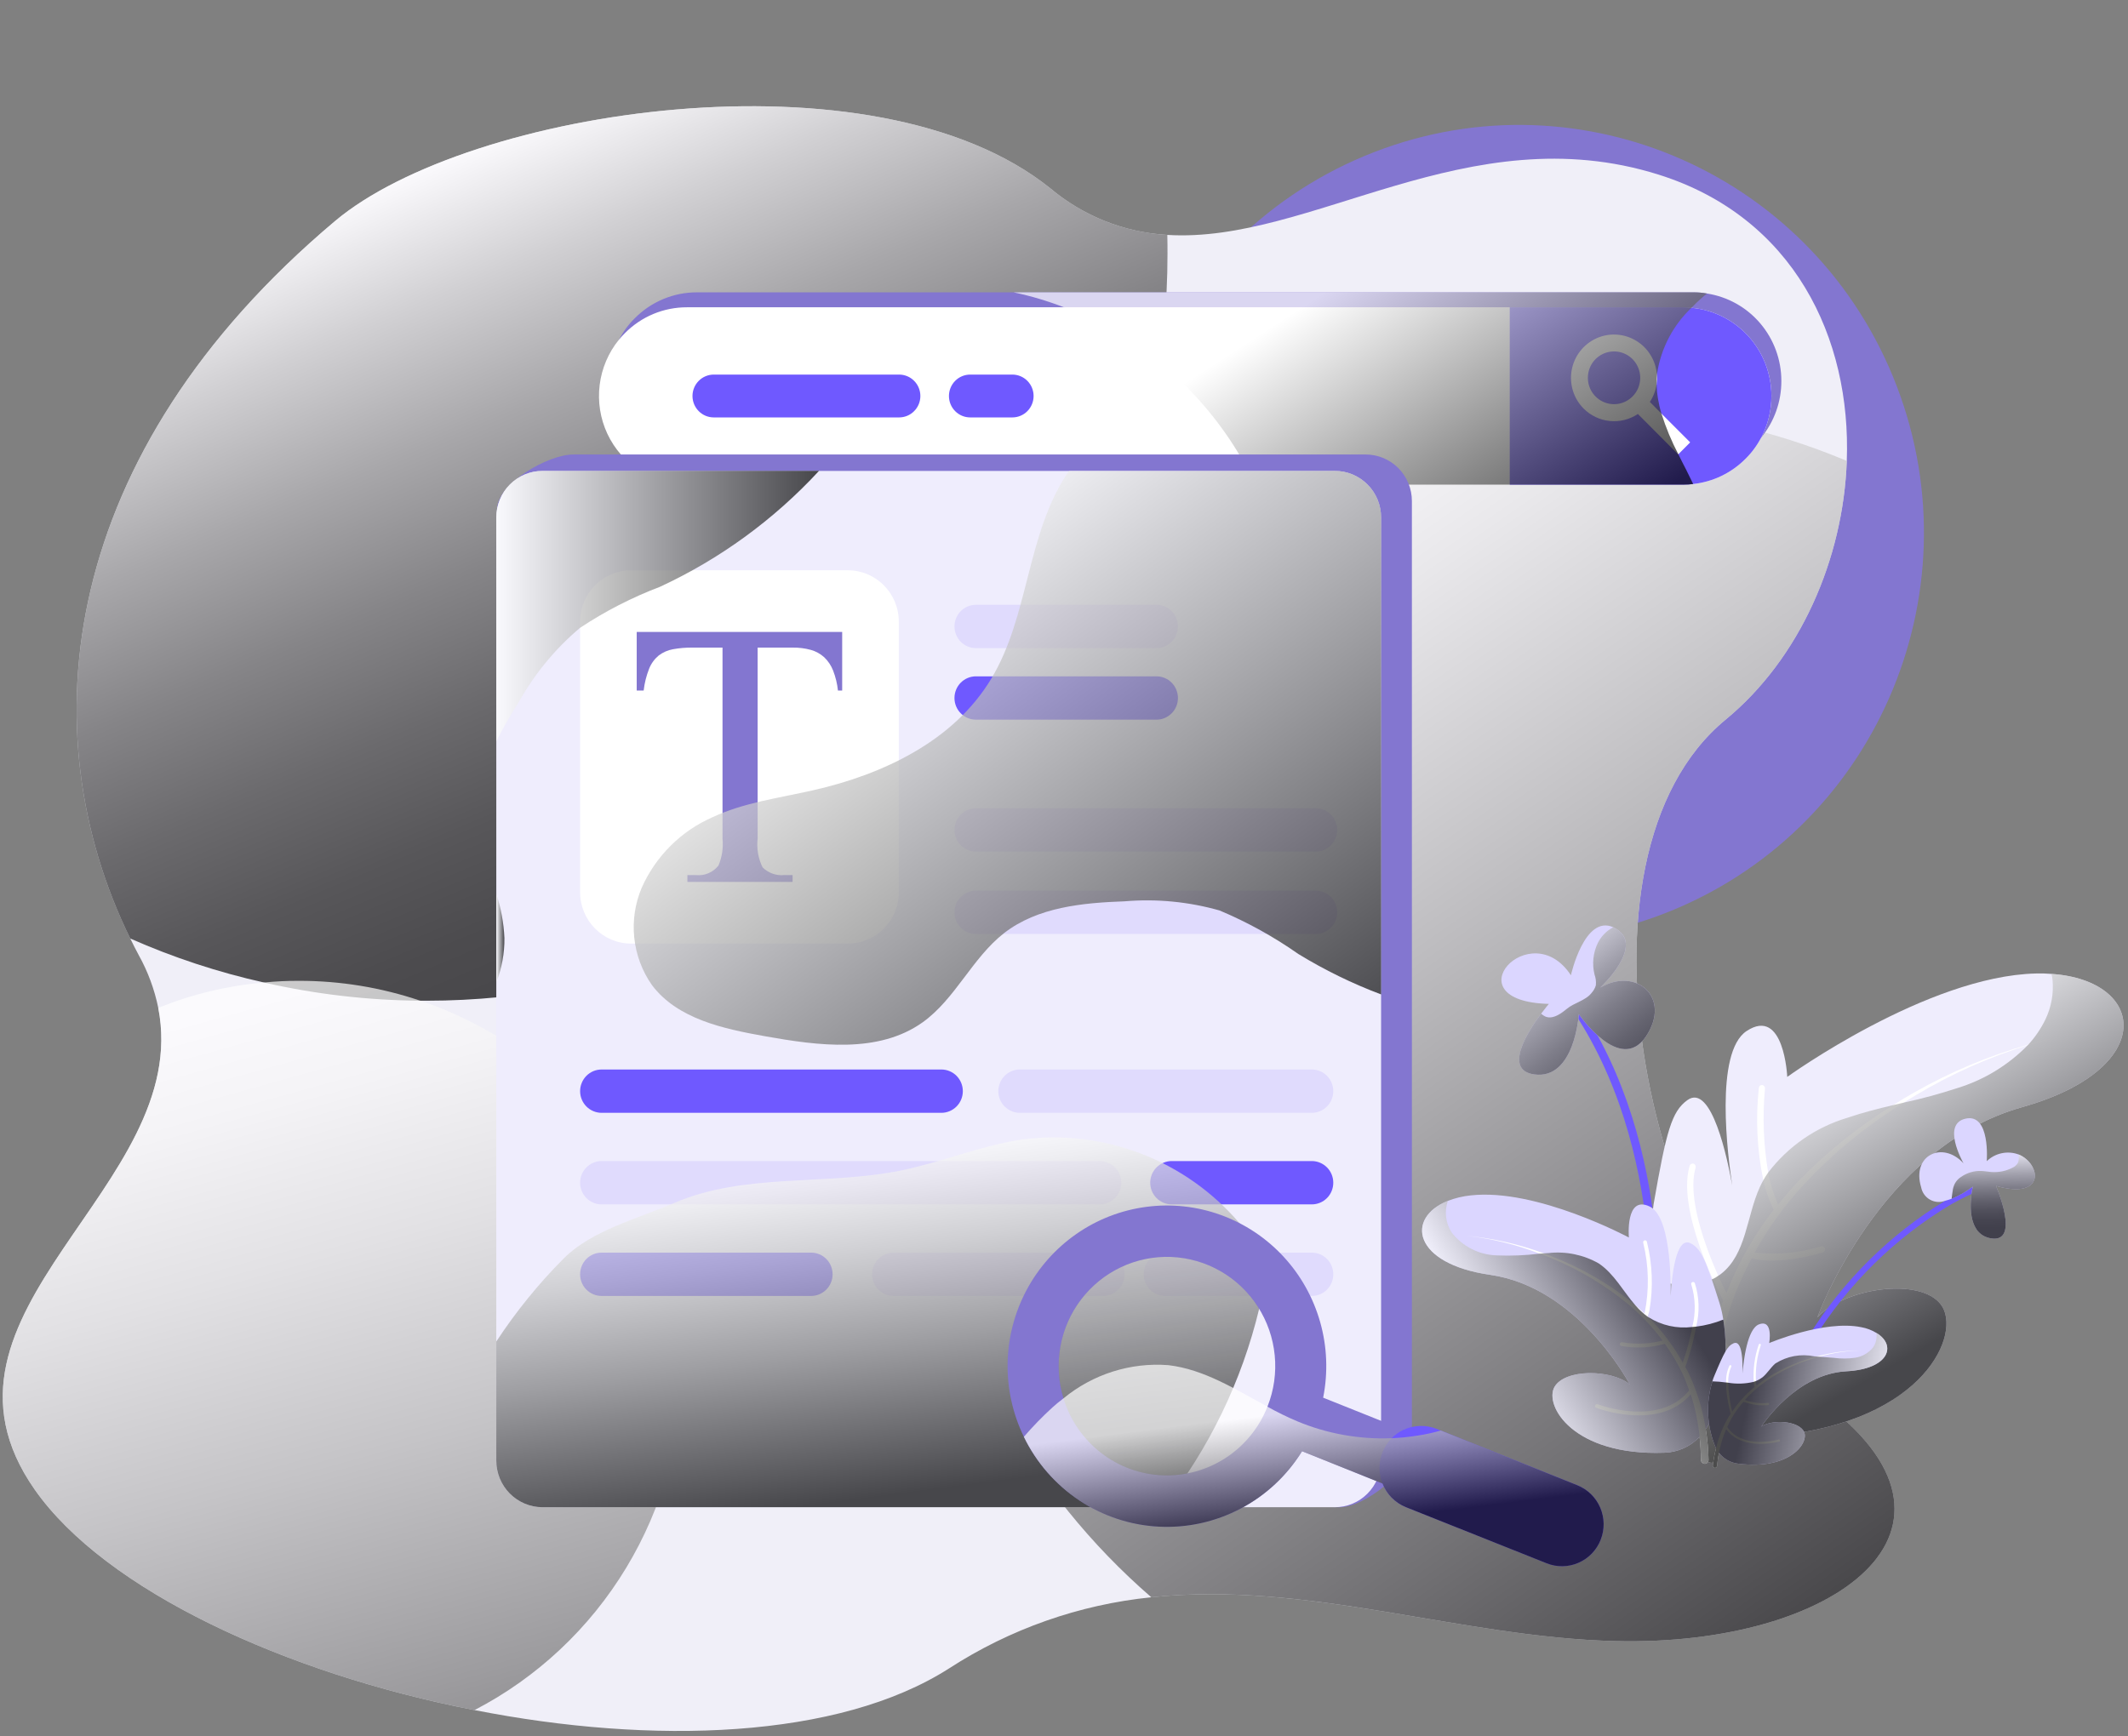 <svg width="87" height="71" viewBox="0 0 87 71" fill="none" xmlns="http://www.w3.org/2000/svg">
<rect x="0" y="0" width="87" height="71" fill="#808080" stroke="none"/>
<path d="M68.441 37.197C76.882 33.672 80.89 23.917 77.394 15.407C73.897 6.898 64.22 2.857 55.779 6.382C47.337 9.907 43.329 19.662 46.825 28.171C50.322 36.681 59.999 40.721 68.441 37.197Z" fill="#8376D0"/>
<path d="M66.046 67.111C59.725 66.959 53.459 64.638 47.069 65.319C44.123 65.618 41.289 66.616 38.798 68.23C34.276 71.121 26.673 71.364 19.401 69.932H19.394C11.661 68.431 4.299 65.027 1.418 60.913C-3.683 53.624 7.911 48.552 6.47 41.215C6.316 40.462 6.049 39.738 5.677 39.068C5.553 38.838 5.436 38.609 5.326 38.38C1.163 29.91 2.389 18.563 13.694 9.043C19.125 4.464 35.737 1.893 42.941 7.702C44.291 8.838 45.968 9.505 47.724 9.606C53.597 9.974 60.008 4.694 67.803 7.139C73.338 8.877 75.689 13.824 75.503 18.848C75.358 22.857 73.593 26.922 70.547 29.43C63.695 35.079 67.369 52.054 74.441 57.272C81.52 62.484 75.062 67.334 66.046 67.111Z" fill="#F0EFF8"/>
<path style="mix-blend-mode:overlay" opacity="0.7" d="M66.046 67.111C59.725 66.959 53.459 64.638 47.07 65.319C42.119 61.03 38.848 55.101 37.846 48.598C36.843 42.096 38.176 35.446 41.603 29.845C45.029 24.244 50.326 20.059 56.541 18.043C62.755 16.027 69.479 16.312 75.503 18.848C75.358 22.857 73.594 26.922 70.547 29.43C63.696 35.079 67.369 52.054 74.442 57.272C81.521 62.484 75.062 67.334 66.046 67.111Z" fill="url(#paint0_linear_994_562)"/>
<path style="mix-blend-mode:overlay" opacity="0.7" d="M47.731 10.391C47.732 14.401 46.949 18.371 45.426 22.076C43.904 25.78 41.673 29.146 38.861 31.981C36.048 34.816 32.709 37.065 29.035 38.599C25.36 40.133 21.421 40.923 17.444 40.923H17.182C15.032 40.906 12.889 40.657 10.792 40.179C8.916 39.76 7.086 39.158 5.326 38.38C1.163 29.91 2.39 18.563 13.694 9.043C19.126 4.464 35.738 1.893 42.941 7.702C44.291 8.838 45.969 9.505 47.724 9.606C47.731 9.863 47.731 10.127 47.731 10.391Z" fill="url(#paint1_linear_994_562)"/>
<path style="mix-blend-mode:overlay" opacity="0.7" d="M27.886 55.897C27.888 58.796 27.097 61.64 25.6 64.116C24.103 66.592 21.958 68.605 19.401 69.932H19.394C11.661 68.431 4.299 65.027 1.418 60.913C-3.683 53.624 7.911 48.552 6.47 41.215C7.852 40.656 9.308 40.307 10.792 40.179C11.268 40.131 11.747 40.108 12.226 40.11C13.911 40.108 15.584 40.382 17.182 40.923C17.189 40.916 17.189 40.923 17.189 40.923C20.305 41.971 23.015 43.982 24.935 46.669C26.855 49.357 27.887 52.585 27.886 55.897Z" fill="url(#paint2_linear_994_562)"/>
<path d="M67.763 54.035L67.43 54.004C67.437 53.922 68.118 45.684 63.323 40.026L63.578 39.807C68.465 45.575 67.77 53.951 67.763 54.035Z" fill="#6F59FF"/>
<path d="M67.295 42.382C66.243 43.952 64.549 41.474 64.549 41.474C64.549 41.474 64.381 44.171 62.72 43.936C61.461 43.755 62.454 42.196 63.008 41.452C63.187 41.212 63.323 41.053 63.323 41.053C59.269 40.949 62.574 37.365 64.224 39.882C64.224 39.882 64.777 37.393 65.955 37.918C65.987 37.934 66.014 37.951 66.047 37.967C67.284 38.673 65.418 40.391 65.418 40.391C66.905 39.516 68.348 40.807 67.295 42.382Z" fill="#DBD6FF"/>
<path style="mix-blend-mode:overlay" opacity="0.7" d="M67.294 42.382C66.242 43.952 64.548 41.474 64.548 41.474C64.548 41.474 64.38 44.171 62.719 43.936C61.46 43.755 62.453 42.196 63.007 41.452C63.191 41.622 63.468 41.753 64.049 41.261C64.353 41.004 64.82 40.922 65.064 40.61C65.146 40.52 65.207 40.414 65.243 40.298C65.26 40.146 65.241 39.992 65.189 39.849C65.083 39.418 65.131 38.963 65.324 38.563C65.462 38.287 65.682 38.061 65.954 37.918C65.986 37.934 66.014 37.951 66.046 37.967C67.284 38.673 65.417 40.391 65.417 40.391C66.904 39.516 68.347 40.807 67.294 42.382Z" fill="url(#paint3_linear_994_562)"/>
<path d="M82.662 45.279C76.815 46.932 74.299 53.87 74.299 53.87C75.409 52.665 78.506 52.212 79.355 53.354C80.209 54.49 78.734 58.123 72.608 58.714C72.164 58.764 71.714 58.724 71.285 58.594C70.857 58.465 70.459 58.25 70.114 57.962C69.945 57.829 69.787 57.681 69.642 57.52C68.469 56.246 67.826 54.169 67.598 52.281C67.459 51.275 67.461 50.255 67.604 49.25C68.127 46.243 68.344 45.457 68.981 44.992C69.984 44.257 70.638 47.454 70.82 48.481C70.638 47.293 70.086 43.035 71.407 42.163C72.944 41.147 73.069 44.039 73.069 44.039C73.069 44.039 78.78 39.913 83.237 39.81C83.448 39.803 83.659 39.809 83.869 39.827C87.764 40.091 88.225 43.712 82.662 45.279Z" fill="#EFEDFD"/>
<path d="M83.876 42.478C83.545 42.559 83.221 42.645 82.902 42.742C81.309 43.234 79.78 43.916 78.347 44.774C78.177 44.877 78.006 44.98 77.835 45.09C76.3 46.034 74.902 47.187 73.679 48.516C72.927 49.335 72.275 50.243 71.737 51.219C72.65 51.328 73.576 51.242 74.453 50.966C74.485 50.957 74.52 50.96 74.55 50.976C74.579 50.992 74.602 51.019 74.612 51.051C74.623 51.083 74.62 51.118 74.605 51.148C74.591 51.178 74.564 51.202 74.533 51.213C74.459 51.236 72.762 51.764 71.612 51.46C71.236 52.154 70.925 52.882 70.684 53.635C70.57 54.013 70.475 54.396 70.4 54.783C72.722 57.004 76.582 54.909 76.622 54.886C76.653 54.87 76.688 54.866 76.721 54.875C76.754 54.885 76.782 54.908 76.799 54.938C76.807 54.953 76.812 54.969 76.813 54.985C76.815 55.002 76.814 55.019 76.809 55.035C76.804 55.051 76.796 55.066 76.786 55.079C76.775 55.092 76.762 55.102 76.748 55.11C76.708 55.133 72.796 57.257 70.331 55.064C70.157 56.02 70.084 56.991 70.115 57.962C70.126 58.485 70.166 59.007 70.229 59.523V59.541C70.235 59.608 70.214 59.675 70.172 59.727C70.129 59.779 70.068 59.813 70.001 59.819C69.934 59.826 69.867 59.806 69.815 59.764C69.763 59.721 69.73 59.66 69.722 59.592C69.65 58.904 69.624 58.212 69.642 57.52C69.666 56.158 69.897 54.807 70.326 53.515C70.36 53.406 70.411 53.302 70.451 53.193C70.377 53.05 70.217 52.734 70.024 52.304C69.91 52.051 69.785 51.758 69.659 51.437C69.198 50.232 68.771 48.705 69.079 47.672C69.09 47.64 69.112 47.614 69.142 47.598C69.171 47.582 69.206 47.578 69.238 47.586C69.269 47.598 69.295 47.621 69.31 47.651C69.326 47.68 69.331 47.714 69.324 47.747C68.965 48.952 69.716 50.972 70.246 52.172C70.377 52.464 70.496 52.705 70.582 52.877C71.059 51.652 71.711 50.504 72.517 49.468C72.455 49.342 72.392 49.216 72.341 49.084C72.24 48.816 72.156 48.542 72.091 48.263C71.832 47.022 71.771 45.748 71.908 44.487C71.91 44.47 71.915 44.453 71.923 44.438C71.931 44.423 71.942 44.409 71.955 44.399C71.968 44.388 71.984 44.38 72 44.375C72.017 44.371 72.034 44.37 72.051 44.372C72.083 44.378 72.113 44.396 72.133 44.423C72.153 44.449 72.162 44.482 72.159 44.516C72.052 45.66 72.096 46.815 72.29 47.948C72.372 48.401 72.508 48.842 72.694 49.262C72.95 48.946 73.212 48.631 73.491 48.338C74.657 47.129 75.969 46.072 77.397 45.193C77.687 45.009 77.983 44.831 78.279 44.665C79.745 43.831 81.304 43.178 82.925 42.719C83.238 42.627 83.557 42.547 83.876 42.478Z" fill="white"/>
<path style="mix-blend-mode:overlay" opacity="0.7" d="M82.663 45.279C76.816 46.932 74.3 53.87 74.3 53.87C75.41 52.665 78.507 52.212 79.355 53.354C80.209 54.49 78.735 58.123 72.609 58.714C72.164 58.764 71.714 58.724 71.286 58.594C70.858 58.465 70.459 58.25 70.115 57.962C70.126 58.485 70.166 59.007 70.229 59.523V59.541C70.235 59.608 70.215 59.675 70.172 59.727C70.129 59.78 70.068 59.813 70.001 59.819C69.934 59.826 69.867 59.806 69.815 59.764C69.763 59.721 69.73 59.66 69.722 59.592C69.65 58.904 69.624 58.212 69.642 57.521C68.47 56.246 67.826 54.169 67.599 52.281C67.981 52.448 68.392 52.536 68.809 52.54C69.225 52.544 69.639 52.463 70.024 52.304C70.103 52.269 70.177 52.224 70.246 52.172C70.286 52.149 70.326 52.12 70.365 52.091C71.402 51.282 71.402 49.738 71.948 48.545C71.994 48.447 72.039 48.355 72.091 48.263C72.152 48.155 72.218 48.05 72.29 47.948C73.105 46.881 74.232 46.1 75.512 45.715C76.133 45.503 76.765 45.342 77.397 45.193C77.545 45.158 77.693 45.124 77.835 45.09C78.572 44.93 79.299 44.733 80.016 44.498C81.108 44.165 82.1 43.561 82.902 42.742C82.913 42.737 82.919 42.725 82.925 42.719C83.2 42.417 83.432 42.077 83.614 41.709C83.86 41.206 83.965 40.644 83.916 40.085C83.909 39.998 83.893 39.911 83.87 39.827C87.764 40.091 88.225 43.712 82.663 45.279Z" fill="url(#paint4_linear_994_562)"/>
<path d="M82.43 48.163C81.802 48.328 81.19 48.55 80.601 48.825C80.313 48.956 80.042 49.099 79.776 49.246C77.485 50.611 75.553 52.509 74.142 54.783L73.931 54.657C75.337 52.388 77.254 50.486 79.526 49.104C79.613 49.049 79.705 49 79.797 48.951C80.069 48.803 80.351 48.661 80.639 48.535L80.641 48.535L80.643 48.533L80.644 48.532L80.644 48.53C80.65 48.53 80.65 48.524 80.655 48.53C81.208 48.277 81.782 48.074 82.37 47.922L82.43 48.163Z" fill="#6F59FF"/>
<path d="M81.605 48.497C81.605 48.497 82.614 50.838 81.404 50.642C80.498 50.494 80.53 49.372 80.601 48.825C80.612 48.725 80.63 48.627 80.655 48.53V48.524C80.651 48.525 80.647 48.527 80.644 48.53L80.644 48.532L80.642 48.534L80.641 48.535L80.639 48.535C80.377 48.734 80.09 48.898 79.787 49.022C79.701 49.054 79.614 49.082 79.526 49.104C79.426 49.143 79.319 49.159 79.213 49.151C79.106 49.144 79.002 49.113 78.909 49.061C78.815 49.009 78.734 48.937 78.671 48.85C78.608 48.763 78.564 48.663 78.544 48.557C78.142 47.233 79.423 46.642 80.275 47.572C80.21 47.452 79.39 45.958 80.362 45.745C81.382 45.521 81.225 47.485 81.225 47.485C81.395 47.321 81.607 47.208 81.837 47.16C82.067 47.111 82.307 47.129 82.527 47.211C83.439 47.583 83.656 49.077 81.605 48.497Z" fill="#DBD6FF"/>
<path style="mix-blend-mode:overlay" opacity="0.7" d="M81.605 48.497C81.605 48.497 82.615 50.838 81.404 50.642C80.498 50.494 80.531 49.372 80.601 48.825C80.612 48.725 80.63 48.627 80.656 48.53V48.524C80.651 48.525 80.647 48.526 80.645 48.53L80.644 48.532L80.643 48.534L80.641 48.535L80.639 48.535C80.377 48.734 80.091 48.898 79.787 49.022C79.793 48.995 79.793 48.973 79.798 48.951C79.803 48.869 79.82 48.787 79.831 48.71C79.841 48.601 79.873 48.495 79.923 48.398C79.982 48.289 80.068 48.197 80.172 48.13C80.415 47.96 80.707 47.873 81.003 47.884C81.138 47.89 81.274 47.917 81.415 47.928C81.709 47.949 82.004 47.891 82.267 47.758C82.361 47.717 82.441 47.649 82.495 47.561C82.524 47.494 82.537 47.421 82.533 47.348C82.534 47.302 82.532 47.257 82.528 47.211C83.44 47.583 83.657 49.077 81.605 48.497Z" fill="url(#paint5_linear_994_562)"/>
<path d="M70.454 53.965C70.671 55.296 70.555 57.274 69.736 58.442C69.662 58.553 69.578 58.658 69.485 58.754C69.3 58.954 69.077 59.114 68.829 59.226C68.582 59.338 68.315 59.4 68.043 59.407C64.306 59.544 63.13 57.48 63.55 56.722C63.971 55.975 65.859 55.987 66.63 56.612C66.508 56.377 64.454 52.633 60.918 52.132C57.75 51.678 57.459 49.797 59.194 49.108C59.496 48.991 59.812 48.916 60.134 48.884C62.83 48.585 66.594 50.606 66.594 50.606C66.594 50.606 66.44 48.855 67.446 49.34C68.275 49.739 68.313 52.158 68.303 52.998C68.343 52.286 68.5 50.506 69.133 50.85C69.554 51.076 69.744 51.531 70.304 53.303C70.37 53.52 70.42 53.741 70.454 53.965Z" fill="#DBD6FF"/>
<path d="M69.344 54.251C69.314 54.433 69.274 54.617 69.235 54.783C69.143 55.162 69.031 55.536 68.901 55.903C68.933 55.968 68.974 56.026 69.005 56.086C69.364 56.83 69.61 57.624 69.736 58.442C69.804 58.856 69.843 59.276 69.851 59.696C69.852 59.717 69.849 59.738 69.842 59.757C69.835 59.777 69.824 59.795 69.81 59.81C69.796 59.826 69.779 59.838 69.76 59.847C69.741 59.856 69.721 59.861 69.7 59.861C69.664 59.861 69.629 59.849 69.6 59.826C69.571 59.803 69.551 59.771 69.543 59.736C69.543 59.726 69.542 59.717 69.541 59.708L69.539 59.697C69.538 59.382 69.52 59.067 69.485 58.754C69.426 58.164 69.305 57.583 69.123 57.019C67.814 58.545 65.29 57.584 65.266 57.573C65.256 57.57 65.246 57.564 65.238 57.557C65.23 57.551 65.224 57.542 65.22 57.532C65.215 57.523 65.213 57.512 65.213 57.502C65.213 57.491 65.215 57.481 65.219 57.471C65.227 57.452 65.242 57.436 65.26 57.427C65.279 57.418 65.301 57.417 65.32 57.425C65.345 57.436 67.837 58.382 69.058 56.86C68.977 56.632 68.897 56.41 68.796 56.192C68.589 55.758 68.345 55.344 68.065 54.955C67.486 55.12 66.877 55.149 66.284 55.042C66.264 55.038 66.246 55.026 66.235 55.008C66.224 54.991 66.219 54.97 66.223 54.95C66.229 54.93 66.241 54.913 66.258 54.902C66.275 54.891 66.295 54.886 66.315 54.889C66.866 54.985 67.431 54.962 67.972 54.82C67.567 54.278 67.102 53.785 66.585 53.351C65.648 52.574 64.602 51.942 63.48 51.477C63.306 51.4 63.128 51.33 62.945 51.267C61.987 50.894 60.985 50.649 59.964 50.538C61.041 50.637 62.1 50.878 63.115 51.255C63.249 51.301 63.377 51.349 63.507 51.403C64.649 51.851 65.719 52.465 66.684 53.227C66.746 53.279 66.809 53.332 66.866 53.386C66.991 53.491 67.112 53.602 67.234 53.719C67.432 52.761 67.413 51.77 67.18 50.821C67.174 50.8 67.177 50.779 67.187 50.761C67.198 50.742 67.215 50.729 67.235 50.724C67.255 50.718 67.276 50.721 67.294 50.731C67.312 50.741 67.326 50.758 67.331 50.779C67.558 51.696 67.594 52.65 67.436 53.581C67.417 53.666 67.392 53.749 67.361 53.83C67.368 53.839 67.383 53.853 67.391 53.862C67.944 54.413 68.418 55.04 68.797 55.725C68.962 55.249 69.092 54.761 69.186 54.266C69.333 53.696 69.319 53.096 69.148 52.533C69.143 52.524 69.141 52.514 69.14 52.504C69.14 52.494 69.141 52.484 69.145 52.475C69.148 52.465 69.154 52.457 69.161 52.45C69.168 52.443 69.177 52.437 69.186 52.434C69.195 52.429 69.205 52.426 69.216 52.426C69.226 52.425 69.236 52.426 69.246 52.43C69.255 52.433 69.264 52.439 69.272 52.446C69.279 52.453 69.285 52.462 69.29 52.471C69.474 53.047 69.493 53.664 69.344 54.251Z" fill="white"/>
<path style="mix-blend-mode:overlay" opacity="0.7" d="M70.454 53.964C70.671 55.296 70.555 57.274 69.736 58.442C69.804 58.856 69.843 59.276 69.851 59.696C69.852 59.717 69.849 59.738 69.842 59.757C69.835 59.777 69.824 59.795 69.81 59.81C69.796 59.826 69.779 59.838 69.76 59.847C69.741 59.856 69.721 59.86 69.7 59.861C69.664 59.861 69.629 59.849 69.6 59.826C69.571 59.803 69.551 59.771 69.543 59.736C69.543 59.726 69.543 59.717 69.542 59.708L69.539 59.697C69.538 59.382 69.52 59.067 69.485 58.754C69.3 58.954 69.077 59.114 68.829 59.226C68.582 59.338 68.315 59.4 68.043 59.407C64.306 59.544 63.13 57.48 63.55 56.722C63.971 55.975 65.859 55.987 66.63 56.612C66.508 56.377 64.454 52.633 60.918 52.132C57.75 51.678 57.459 49.797 59.194 49.108C59.12 49.321 59.095 49.547 59.121 49.771C59.148 49.995 59.224 50.209 59.346 50.398C59.565 50.681 59.844 50.911 60.161 51.074C60.479 51.236 60.828 51.326 61.183 51.338C61.772 51.363 62.361 51.339 62.946 51.267C63 51.26 63.055 51.258 63.115 51.255C63.176 51.251 63.242 51.247 63.308 51.242C64.018 51.163 64.736 51.311 65.359 51.665C65.993 52.087 66.364 52.814 66.866 53.386C67.012 53.556 67.177 53.709 67.358 53.842L67.391 53.862C67.925 54.202 68.559 54.344 69.186 54.266C69.239 54.264 69.292 54.259 69.344 54.251C69.725 54.204 70.098 54.107 70.454 53.964Z" fill="url(#paint6_linear_994_562)"/>
<path d="M75.485 56.077C73.45 56.184 72.089 58.21 72.008 58.339C72.479 58.026 73.553 58.106 73.758 58.56C73.957 59.007 73.185 60.124 71.063 59.856C70.909 59.838 70.76 59.789 70.625 59.713C70.49 59.636 70.372 59.533 70.276 59.409C70.229 59.355 70.189 59.295 70.157 59.229C69.781 58.364 69.728 57.391 70.009 56.489C70.029 56.413 70.055 56.337 70.087 56.265C70.495 55.287 70.626 55.04 70.874 54.933C71.243 54.773 71.252 55.739 71.24 56.166C71.28 55.656 71.433 54.342 71.911 54.159C72.509 53.932 72.331 54.923 72.331 54.923C72.331 54.923 74.577 53.966 76.094 54.274C76.314 54.313 76.525 54.393 76.717 54.51C77.548 55.011 77.24 55.987 75.485 56.077Z" fill="#DBD6FF"/>
<path d="M76.106 55.225C75.523 55.236 74.945 55.323 74.384 55.483C74.28 55.507 74.168 55.541 74.062 55.575C73.4 55.783 72.772 56.09 72.201 56.486C71.882 56.704 71.592 56.961 71.337 57.251C71.637 57.36 71.958 57.401 72.276 57.371C72.287 57.372 72.298 57.377 72.307 57.385C72.315 57.392 72.321 57.403 72.323 57.414C72.324 57.425 72.32 57.437 72.314 57.446C72.307 57.455 72.297 57.461 72.286 57.463C71.944 57.492 71.6 57.444 71.278 57.323C71.099 57.528 70.938 57.75 70.8 57.986C70.732 58.106 70.675 58.228 70.616 58.356C71.236 59.283 72.7 58.873 72.712 58.87C72.717 58.867 72.723 58.866 72.729 58.866C72.735 58.866 72.741 58.867 72.746 58.87C72.751 58.873 72.756 58.877 72.76 58.881C72.763 58.886 72.766 58.892 72.767 58.897C72.77 58.903 72.771 58.909 72.771 58.915C72.771 58.921 72.77 58.927 72.767 58.932C72.765 58.938 72.761 58.942 72.756 58.946C72.751 58.95 72.746 58.952 72.74 58.953C72.723 58.955 71.241 59.373 70.572 58.442C70.439 58.753 70.341 59.077 70.276 59.41C70.242 59.587 70.218 59.766 70.199 59.946L70.198 59.951L70.196 59.962C70.19 59.984 70.176 60.002 70.158 60.014C70.139 60.026 70.116 60.03 70.094 60.026C70.073 60.022 70.054 60.009 70.041 59.991C70.028 59.973 70.022 59.95 70.025 59.928C70.053 59.693 70.097 59.459 70.157 59.23C70.263 58.767 70.442 58.324 70.686 57.918C70.709 57.884 70.731 57.855 70.755 57.821C70.733 57.733 70.667 57.48 70.618 57.163C70.585 56.955 70.569 56.745 70.57 56.535C70.559 56.298 70.605 56.062 70.705 55.848C70.708 55.843 70.712 55.838 70.716 55.835C70.721 55.831 70.726 55.829 70.731 55.827C70.737 55.825 70.742 55.825 70.748 55.826C70.754 55.827 70.759 55.828 70.764 55.831C70.769 55.834 70.773 55.838 70.777 55.842C70.78 55.847 70.783 55.852 70.784 55.857C70.786 55.863 70.786 55.869 70.785 55.874C70.784 55.88 70.783 55.886 70.78 55.89C70.686 56.096 70.644 56.321 70.656 56.546C70.666 56.943 70.721 57.337 70.818 57.722C71.075 57.344 71.383 57.006 71.735 56.717C71.721 56.669 71.71 56.62 71.703 56.571C71.702 56.548 71.7 56.531 71.698 56.509C71.665 55.991 71.735 55.472 71.904 54.983C71.909 54.973 71.918 54.965 71.927 54.96C71.937 54.955 71.949 54.953 71.96 54.955C71.966 54.957 71.971 54.96 71.976 54.964C71.98 54.968 71.984 54.974 71.986 54.979C71.989 54.985 71.99 54.991 71.99 54.998C71.99 55.004 71.989 55.01 71.986 55.016C71.83 55.486 71.763 55.981 71.788 56.477C71.79 56.538 71.799 56.6 71.813 56.66C71.918 56.575 72.035 56.487 72.15 56.409C72.736 56.024 73.376 55.729 74.048 55.533C74.124 55.51 74.2 55.491 74.276 55.473C74.872 55.308 75.487 55.225 76.106 55.225Z" fill="white"/>
<path style="mix-blend-mode:overlay" opacity="0.7" d="M75.485 56.077C73.45 56.184 72.089 58.21 72.008 58.339C72.479 58.026 73.553 58.106 73.758 58.56C73.957 59.007 73.185 60.124 71.063 59.856C70.909 59.838 70.76 59.789 70.625 59.713C70.49 59.636 70.372 59.533 70.276 59.409C70.242 59.587 70.218 59.766 70.199 59.946L70.198 59.951L70.196 59.962C70.19 59.984 70.176 60.002 70.158 60.014C70.139 60.026 70.116 60.03 70.094 60.026C70.073 60.022 70.054 60.009 70.041 59.991C70.028 59.973 70.022 59.95 70.025 59.928C70.053 59.693 70.097 59.459 70.157 59.23C69.781 58.364 69.728 57.391 70.009 56.489C70.197 56.494 70.384 56.509 70.57 56.535C70.597 56.54 70.619 56.539 70.646 56.544L70.657 56.546C71.003 56.603 71.357 56.591 71.698 56.509C71.728 56.498 71.763 56.488 71.788 56.477C71.883 56.438 71.974 56.386 72.056 56.324C72.254 56.162 72.388 55.927 72.582 55.759C73.058 55.457 73.632 55.352 74.183 55.466C74.216 55.467 74.243 55.472 74.276 55.473C74.314 55.475 74.346 55.481 74.384 55.483C74.58 55.5 74.772 55.511 74.968 55.527C75.258 55.566 75.552 55.565 75.842 55.524C76.136 55.48 76.401 55.326 76.586 55.092C76.677 54.955 76.724 54.793 76.721 54.628C76.723 54.59 76.715 54.549 76.717 54.51C77.548 55.011 77.24 55.987 75.485 56.077Z" fill="url(#paint7_linear_994_562)"/>
<path d="M72.828 15.582C72.83 16.424 72.54 17.24 72.008 17.889L72.007 17.891L72.006 17.894L72.004 17.895L72.001 17.896C71.932 17.979 71.856 18.062 71.773 18.146C71.098 18.823 70.183 19.203 69.23 19.202H28.493C27.873 19.202 27.264 19.041 26.724 18.734C26.185 18.427 25.733 17.985 25.413 17.45C25.092 16.915 24.914 16.306 24.896 15.682C24.878 15.058 25.02 14.439 25.308 13.886L25.311 13.886L25.313 13.884L25.314 13.882L25.315 13.879C25.48 13.56 25.694 13.269 25.949 13.018C26.282 12.68 26.679 12.412 27.115 12.23C27.552 12.047 28.02 11.954 28.493 11.955H69.23C69.417 11.953 69.604 11.969 69.788 12.003C70.636 12.135 71.408 12.568 71.966 13.225C72.523 13.881 72.829 14.717 72.828 15.582Z" fill="#8376D0"/>
<path d="M72.422 16.193C72.423 16.784 72.281 17.366 72.008 17.889C72.008 17.89 72.008 17.89 72.008 17.891C72.007 17.892 72.007 17.893 72.006 17.894C72.005 17.894 72.005 17.895 72.004 17.895C72.003 17.895 72.002 17.896 72.001 17.896C71.837 18.215 71.623 18.506 71.367 18.757C70.791 19.34 70.035 19.705 69.223 19.793C69.091 19.812 68.957 19.822 68.824 19.82H28.086C27.404 19.82 26.736 19.625 26.16 19.256C25.584 18.888 25.124 18.362 24.832 17.741C24.541 17.119 24.432 16.426 24.516 15.744C24.6 15.062 24.875 14.417 25.308 13.886C25.309 13.886 25.31 13.886 25.311 13.886C25.312 13.886 25.313 13.885 25.313 13.884C25.314 13.884 25.315 13.883 25.315 13.882C25.315 13.881 25.316 13.88 25.315 13.88C25.384 13.796 25.46 13.713 25.543 13.629C25.876 13.291 26.272 13.023 26.709 12.84C27.145 12.658 27.614 12.565 28.086 12.566H68.824C68.934 12.566 69.045 12.573 69.154 12.587C70.047 12.669 70.878 13.084 71.482 13.751C72.087 14.418 72.422 15.29 72.422 16.193Z" fill="white"/>
<path d="M72.421 16.193C72.423 16.784 72.281 17.366 72.008 17.889C72.008 17.89 72.008 17.89 72.007 17.891C72.007 17.892 72.007 17.893 72.006 17.894C72.005 17.894 72.004 17.895 72.004 17.895C72.003 17.895 72.002 17.896 72.001 17.896C71.836 18.215 71.622 18.506 71.367 18.757C70.791 19.34 70.034 19.705 69.223 19.793C69.091 19.812 68.957 19.822 68.823 19.82H61.724V12.566H68.823C68.934 12.566 69.044 12.573 69.154 12.587C70.047 12.669 70.877 13.084 71.482 13.751C72.087 14.418 72.422 15.29 72.421 16.193Z" fill="#6F59FF"/>
<path d="M67.928 16.916L67.452 16.436C67.597 16.217 67.691 15.968 67.728 15.707V15.679C67.746 15.569 67.751 15.457 67.742 15.346C67.724 15.059 67.638 14.781 67.491 14.536C67.344 14.29 67.139 14.084 66.895 13.936C66.652 13.787 66.376 13.701 66.092 13.684C65.808 13.666 65.523 13.719 65.264 13.837C65.004 13.955 64.777 14.134 64.601 14.361C64.426 14.586 64.307 14.852 64.256 15.134C64.205 15.417 64.223 15.707 64.307 15.982C64.392 16.256 64.542 16.505 64.743 16.707C65.031 16.996 65.409 17.176 65.814 17.216C66.218 17.257 66.624 17.156 66.963 16.93L68.61 18.584L68.617 18.576L69.1 18.09L67.928 16.916ZM66.742 16.214C66.592 16.364 66.402 16.467 66.194 16.508C65.987 16.549 65.772 16.527 65.577 16.446C65.382 16.364 65.215 16.226 65.097 16.048C64.98 15.871 64.918 15.663 64.918 15.45C64.918 15.237 64.98 15.028 65.097 14.851C65.215 14.674 65.382 14.536 65.577 14.454C65.772 14.372 65.987 14.351 66.194 14.392C66.402 14.433 66.592 14.535 66.742 14.685C66.842 14.786 66.922 14.905 66.976 15.036C67.03 15.167 67.058 15.308 67.058 15.45C67.058 15.592 67.03 15.733 66.976 15.864C66.922 15.995 66.842 16.114 66.742 16.214Z" fill="white"/>
<path d="M36.759 17.07H29.181C28.95 17.07 28.729 16.978 28.566 16.813C28.403 16.649 28.311 16.426 28.311 16.194C28.311 15.962 28.403 15.739 28.566 15.575C28.729 15.41 28.95 15.318 29.181 15.318H36.759C36.873 15.318 36.986 15.341 37.092 15.385C37.197 15.429 37.293 15.493 37.373 15.575C37.454 15.656 37.518 15.752 37.562 15.859C37.605 15.965 37.628 16.079 37.628 16.194C37.628 16.309 37.605 16.423 37.562 16.529C37.518 16.636 37.454 16.732 37.373 16.813C37.293 16.895 37.197 16.959 37.092 17.003C36.986 17.047 36.873 17.07 36.759 17.07ZM41.388 17.07H39.665C39.434 17.07 39.213 16.978 39.05 16.813C38.887 16.649 38.796 16.426 38.796 16.194C38.796 15.962 38.888 15.739 39.05 15.575C39.213 15.41 39.434 15.318 39.665 15.318H41.388C41.619 15.318 41.84 15.41 42.003 15.575C42.166 15.739 42.257 15.962 42.257 16.194C42.257 16.426 42.166 16.649 42.003 16.813C41.84 16.978 41.619 17.07 41.388 17.07Z" fill="#6F59FF"/>
<path style="mix-blend-mode:overlay" opacity="0.7" d="M67.727 15.679V15.707C67.739 16.117 67.806 16.524 67.927 16.916C68.107 17.489 68.338 18.045 68.616 18.576C68.72 18.785 68.823 18.994 68.933 19.202C69.03 19.396 69.126 19.598 69.223 19.793C69.091 19.812 68.957 19.822 68.823 19.82H51.322C51.219 19.612 51.108 19.403 50.998 19.202C50.874 18.959 50.736 18.715 50.598 18.479C48.947 15.77 46.45 13.69 43.498 12.566C42.829 12.307 42.14 12.102 41.438 11.955H69.23C69.417 11.953 69.604 11.969 69.788 12.003C69.698 12.073 69.616 12.142 69.533 12.219C69.402 12.337 69.271 12.462 69.154 12.587C68.402 13.298 67.907 14.242 67.748 15.269C67.748 15.297 67.741 15.318 67.741 15.346C67.734 15.457 67.727 15.568 67.727 15.679Z" fill="url(#paint8_linear_994_562)"/>
<path d="M54.768 61.637L23.441 60.968C23.193 60.968 22.947 60.919 22.718 60.823C22.488 60.727 22.28 60.587 22.105 60.41C21.929 60.233 21.79 60.023 21.695 59.792C21.6 59.561 21.551 59.313 21.551 59.063L20.318 20.837C20.318 19.785 22.397 18.586 23.441 18.586H55.833C56.081 18.586 56.327 18.635 56.557 18.731C56.786 18.827 56.994 18.967 57.17 19.144C57.345 19.321 57.485 19.531 57.58 19.762C57.675 19.993 57.723 20.241 57.723 20.491V59.063C57.723 60.115 55.812 61.637 54.768 61.637Z" fill="#8376D0"/>
<path d="M56.464 21.161V59.732C56.463 60.238 56.263 60.722 55.907 61.08C55.552 61.437 55.07 61.637 54.569 61.636H22.179C21.678 61.635 21.198 61.434 20.844 61.078C20.49 60.721 20.291 60.237 20.29 59.732V21.161C20.29 20.911 20.338 20.664 20.433 20.433C20.528 20.201 20.667 19.991 20.843 19.815C21.018 19.638 21.227 19.498 21.456 19.402C21.685 19.306 21.931 19.257 22.179 19.258H54.569C54.817 19.256 55.063 19.305 55.294 19.4C55.523 19.496 55.732 19.636 55.908 19.813C56.085 19.989 56.224 20.2 56.32 20.431C56.415 20.663 56.464 20.911 56.464 21.161Z" fill="#EFEDFD"/>
<path d="M34.661 23.321H25.801C24.65 23.321 23.717 24.261 23.717 25.422V36.486C23.717 37.646 24.65 38.587 25.801 38.587H34.661C35.812 38.587 36.746 37.646 36.746 36.486V25.422C36.746 24.261 35.812 23.321 34.661 23.321Z" fill="white"/>
<path d="M34.431 25.842V28.239H34.258C34.229 27.959 34.162 27.684 34.06 27.421C33.98 27.216 33.856 27.03 33.697 26.878C33.541 26.737 33.354 26.633 33.151 26.577C32.908 26.51 32.656 26.479 32.404 26.483H30.975V34.294C30.928 34.697 30.998 35.106 31.177 35.47C31.291 35.583 31.429 35.67 31.58 35.725C31.731 35.78 31.892 35.801 32.052 35.786H32.404V36.065H28.103V35.786H28.462C28.634 35.804 28.809 35.777 28.968 35.708C29.128 35.64 29.267 35.532 29.375 35.394C29.52 35.047 29.576 34.669 29.539 34.294V26.483H28.32C28.049 26.479 27.779 26.502 27.512 26.55C27.3 26.588 27.1 26.676 26.929 26.807C26.757 26.95 26.623 27.134 26.54 27.342C26.426 27.63 26.35 27.932 26.315 28.239H26.031V25.842H34.431Z" fill="#8376D0"/>
<path d="M47.28 26.504H39.9C39.667 26.504 39.444 26.41 39.279 26.244C39.114 26.078 39.022 25.853 39.022 25.618C39.022 25.383 39.114 25.158 39.279 24.992C39.444 24.826 39.667 24.732 39.9 24.732H47.28C47.395 24.732 47.509 24.755 47.616 24.8C47.723 24.844 47.819 24.909 47.901 24.992C47.983 25.074 48.047 25.172 48.092 25.279C48.136 25.387 48.158 25.502 48.158 25.618C48.158 25.853 48.066 26.078 47.901 26.244C47.736 26.41 47.513 26.504 47.28 26.504Z" fill="#E0DBFD"/>
<path d="M47.28 29.43H39.9C39.667 29.43 39.444 29.336 39.279 29.17C39.114 29.004 39.022 28.779 39.022 28.544C39.022 28.309 39.114 28.084 39.279 27.917C39.444 27.751 39.667 27.658 39.9 27.658H47.28C47.513 27.658 47.736 27.751 47.901 27.917C48.066 28.084 48.158 28.309 48.158 28.544C48.158 28.66 48.136 28.775 48.092 28.883C48.047 28.99 47.983 29.088 47.901 29.17C47.819 29.252 47.723 29.318 47.616 29.362C47.509 29.407 47.395 29.43 47.28 29.43Z" fill="#6F59FF"/>
<path d="M53.79 34.825H39.9C39.667 34.825 39.444 34.731 39.279 34.565C39.114 34.399 39.022 34.174 39.022 33.939C39.022 33.704 39.114 33.479 39.279 33.313C39.444 33.146 39.667 33.053 39.9 33.053H53.79C54.023 33.053 54.247 33.146 54.411 33.313C54.576 33.479 54.669 33.704 54.669 33.939C54.669 34.174 54.576 34.399 54.411 34.565C54.247 34.731 54.023 34.825 53.79 34.825ZM53.79 38.194H39.9C39.667 38.194 39.444 38.101 39.279 37.934C39.114 37.768 39.022 37.543 39.022 37.308C39.022 37.073 39.114 36.848 39.279 36.682C39.444 36.516 39.667 36.422 39.9 36.422H53.79C54.023 36.422 54.247 36.516 54.411 36.682C54.576 36.848 54.669 37.073 54.669 37.308C54.669 37.543 54.576 37.768 54.411 37.934C54.247 38.101 54.023 38.194 53.79 38.194Z" fill="#E0DBFD"/>
<path d="M38.485 45.508H24.596C24.48 45.508 24.366 45.485 24.259 45.44C24.153 45.396 24.056 45.33 23.974 45.248C23.893 45.166 23.828 45.068 23.784 44.961C23.739 44.853 23.717 44.738 23.717 44.622C23.717 44.505 23.739 44.39 23.784 44.283C23.828 44.175 23.893 44.078 23.974 43.995C24.056 43.913 24.153 43.848 24.259 43.803C24.366 43.759 24.48 43.736 24.596 43.736H38.485C38.718 43.736 38.942 43.829 39.107 43.995C39.272 44.162 39.364 44.387 39.364 44.622C39.364 44.857 39.272 45.082 39.107 45.248C38.942 45.414 38.718 45.508 38.485 45.508Z" fill="#6F59FF"/>
<path d="M44.963 49.252H24.596C24.48 49.252 24.366 49.229 24.259 49.185C24.153 49.14 24.056 49.075 23.974 48.993C23.893 48.91 23.828 48.813 23.784 48.705C23.739 48.598 23.717 48.483 23.717 48.366C23.717 48.25 23.739 48.135 23.784 48.027C23.828 47.92 23.892 47.822 23.974 47.74C24.056 47.658 24.153 47.592 24.259 47.548C24.366 47.503 24.48 47.48 24.596 47.48H44.963C45.196 47.48 45.42 47.574 45.584 47.74C45.749 47.906 45.842 48.131 45.842 48.366C45.842 48.601 45.749 48.827 45.584 48.993C45.42 49.159 45.196 49.252 44.963 49.252Z" fill="#E0DBFD"/>
<path d="M33.161 52.996H24.596C24.48 52.996 24.366 52.974 24.259 52.929C24.153 52.884 24.056 52.819 23.974 52.737C23.892 52.655 23.828 52.557 23.784 52.45C23.739 52.342 23.717 52.227 23.717 52.111C23.717 51.994 23.739 51.879 23.784 51.772C23.828 51.664 23.893 51.566 23.974 51.484C24.056 51.402 24.153 51.337 24.259 51.292C24.366 51.248 24.48 51.225 24.596 51.225H33.161C33.394 51.225 33.617 51.318 33.782 51.484C33.947 51.65 34.039 51.876 34.039 52.111C34.039 52.227 34.017 52.342 33.972 52.45C33.928 52.557 33.864 52.655 33.782 52.737C33.7 52.819 33.603 52.884 33.497 52.929C33.39 52.974 33.276 52.996 33.161 52.996Z" fill="#6F59FF"/>
<path d="M45.098 52.996H36.533C36.418 52.996 36.303 52.974 36.197 52.929C36.09 52.884 35.993 52.819 35.912 52.737C35.83 52.655 35.765 52.557 35.721 52.45C35.677 52.342 35.654 52.227 35.654 52.111C35.654 51.994 35.677 51.879 35.721 51.772C35.765 51.664 35.83 51.566 35.912 51.484C35.993 51.402 36.09 51.337 36.197 51.292C36.303 51.248 36.418 51.225 36.533 51.225H45.098C45.331 51.225 45.555 51.318 45.719 51.484C45.884 51.65 45.977 51.876 45.977 52.111C45.977 52.227 45.954 52.342 45.91 52.45C45.866 52.557 45.801 52.655 45.719 52.737C45.638 52.819 45.541 52.884 45.434 52.929C45.328 52.974 45.214 52.996 45.098 52.996ZM53.631 52.996H47.637C47.522 52.996 47.407 52.974 47.301 52.929C47.194 52.884 47.097 52.819 47.016 52.737C46.934 52.655 46.869 52.557 46.825 52.45C46.781 52.342 46.758 52.227 46.758 52.111C46.758 51.876 46.851 51.65 47.016 51.484C47.18 51.318 47.404 51.225 47.637 51.225H53.631C53.864 51.225 54.087 51.318 54.252 51.484C54.417 51.65 54.509 51.876 54.509 52.111C54.509 52.227 54.487 52.342 54.442 52.45C54.398 52.557 54.334 52.655 54.252 52.737C54.17 52.819 54.074 52.884 53.967 52.929C53.86 52.974 53.746 52.996 53.631 52.996Z" fill="#E0DBFD"/>
<path d="M53.631 49.252H47.904C47.671 49.252 47.448 49.159 47.283 48.993C47.118 48.827 47.025 48.601 47.025 48.366C47.025 48.25 47.048 48.135 47.092 48.027C47.136 47.92 47.201 47.822 47.283 47.74C47.364 47.658 47.461 47.592 47.568 47.548C47.675 47.503 47.789 47.48 47.904 47.48H53.631C53.864 47.48 54.087 47.574 54.252 47.74C54.417 47.906 54.509 48.131 54.509 48.366C54.509 48.601 54.417 48.827 54.252 48.993C54.087 49.159 53.864 49.252 53.631 49.252Z" fill="#6F59FF"/>
<path d="M53.63 45.508H41.694C41.461 45.508 41.238 45.414 41.073 45.248C40.908 45.082 40.815 44.857 40.815 44.622C40.815 44.387 40.908 44.162 41.073 43.995C41.238 43.829 41.461 43.736 41.694 43.736H53.63C53.864 43.736 54.087 43.829 54.252 43.995C54.417 44.162 54.509 44.387 54.509 44.622C54.509 44.857 54.417 45.082 54.252 45.248C54.087 45.414 53.864 45.508 53.63 45.508Z" fill="#E0DBFD"/>
<path style="mix-blend-mode:overlay" opacity="0.7" d="M56.465 21.161V40.666C55.287 40.223 54.154 39.669 53.08 39.012C52.073 38.305 50.994 37.709 49.861 37.233C48.6 36.875 47.286 36.748 45.981 36.858C44.257 36.92 42.424 37.094 41.052 38.157C39.749 39.172 39.06 40.846 37.723 41.805C35.91 43.097 33.456 42.764 31.271 42.375C29.569 42.069 27.701 41.673 26.653 40.283C26.252 39.71 26.003 39.042 25.93 38.344C25.858 37.645 25.964 36.94 26.239 36.295C26.815 35.006 27.847 33.98 29.134 33.418C30.423 32.814 31.864 32.633 33.256 32.314C36.117 31.667 38.998 30.292 40.522 27.762C42.059 25.219 41.969 21.912 43.596 19.417C43.629 19.36 43.668 19.306 43.713 19.258H54.569C54.818 19.256 55.064 19.305 55.294 19.4C55.524 19.496 55.733 19.636 55.909 19.813C56.085 19.989 56.225 20.2 56.32 20.431C56.416 20.663 56.465 20.911 56.465 21.161Z" fill="url(#paint9_linear_994_562)"/>
<path style="mix-blend-mode:overlay" opacity="0.7" d="M51.481 53.513C50.77 56.477 49.427 59.249 47.545 61.636H22.179C21.678 61.635 21.198 61.434 20.844 61.078C20.49 60.721 20.291 60.237 20.29 59.732V54.861C21.094 53.634 22.02 52.493 23.054 51.456C24.192 50.317 26.066 49.837 27.555 49.198C30.43 47.955 33.738 48.489 36.812 47.871C38.487 47.531 40.087 46.85 41.782 46.599C43.424 46.383 45.094 46.58 46.642 47.173C48.19 47.766 49.568 48.736 50.653 49.997C51.151 50.529 51.49 51.191 51.632 51.908C51.681 52.448 51.63 52.992 51.481 53.513Z" fill="url(#paint10_linear_994_562)"/>
<path style="mix-blend-mode:overlay" opacity="0.7" d="M20.29 36.559C20.485 37.14 20.596 37.746 20.621 38.359C20.63 38.979 20.517 39.596 20.29 40.172V36.559Z" fill="url(#paint11_linear_994_562)"/>
<path style="mix-blend-mode:overlay" opacity="0.7" d="M33.483 19.257C31.644 21.249 29.436 22.859 26.983 23.996C25.833 24.433 24.735 24.997 23.709 25.678C22.706 26.524 21.863 27.546 21.221 28.693C20.883 29.219 20.572 29.761 20.29 30.319V21.161C20.29 20.911 20.338 20.664 20.433 20.433C20.528 20.201 20.667 19.991 20.843 19.815C21.018 19.638 21.227 19.498 21.456 19.402C21.685 19.306 21.931 19.257 22.179 19.257H33.483Z" fill="url(#paint12_linear_994_562)"/>
<path opacity="0.1" d="M46.075 60.018C46.889 60.344 47.781 60.42 48.638 60.235C49.495 60.05 50.278 59.613 50.889 58.98C51.499 58.346 51.91 57.544 52.068 56.675C52.226 55.807 52.126 54.91 51.779 54.099C51.431 53.288 50.854 52.599 50.118 52.119C49.383 51.639 48.522 51.39 47.646 51.403C46.77 51.416 45.917 51.69 45.196 52.191C44.475 52.693 43.917 53.398 43.593 54.219C43.378 54.764 43.272 55.347 43.28 55.933C43.288 56.52 43.411 57.099 43.641 57.638C43.872 58.176 44.205 58.664 44.623 59.072C45.041 59.481 45.534 59.802 46.075 60.018Z" fill="white"/>
<path d="M41.86 58.758C42.37 59.811 43.151 60.706 44.12 61.352C45.09 61.998 46.214 62.37 47.374 62.43C48.535 62.49 49.69 62.235 50.721 61.693C51.751 61.151 52.618 60.34 53.233 59.346L56.521 60.667L59.897 62.016L60.76 59.826L57.966 58.706L57.381 58.471L54.095 57.156C54.299 56.133 54.258 55.075 53.975 54.072C53.692 53.068 53.176 52.146 52.47 51.384C51.763 50.621 50.887 50.039 49.913 49.686C48.939 49.332 47.895 49.218 46.869 49.353C45.842 49.487 44.862 49.866 44.01 50.459C43.158 51.051 42.458 51.839 41.968 52.759C41.479 53.678 41.213 54.702 41.194 55.745C41.176 56.788 41.404 57.821 41.86 58.758ZM43.48 57.184C43.27 56.502 43.225 55.779 43.35 55.076C43.474 54.373 43.765 53.71 44.196 53.144C44.628 52.577 45.188 52.123 45.829 51.82C46.471 51.517 47.175 51.373 47.883 51.401C48.591 51.429 49.282 51.629 49.898 51.982C50.514 52.335 51.037 52.832 51.422 53.431C51.808 54.03 52.046 54.713 52.115 55.424C52.185 56.135 52.084 56.852 51.821 57.516L51.818 57.525C51.479 58.382 50.885 59.113 50.117 59.615C49.348 60.118 48.444 60.368 47.529 60.331C46.614 60.293 45.733 59.971 45.008 59.407C44.282 58.843 43.748 58.067 43.48 57.184Z" fill="#8376D0"/>
<path d="M56.521 60.667C56.607 60.884 56.736 61.081 56.899 61.247C57.063 61.412 57.258 61.543 57.473 61.631L63.228 63.927C63.436 64.011 63.659 64.052 63.883 64.049C64.106 64.046 64.328 63.999 64.533 63.909C64.739 63.82 64.925 63.691 65.081 63.529C65.237 63.367 65.36 63.175 65.442 62.965C65.525 62.755 65.566 62.531 65.562 62.306C65.558 62.08 65.511 61.857 65.421 61.65C65.332 61.443 65.204 61.255 65.042 61.099C64.881 60.942 64.691 60.819 64.483 60.736L58.905 58.501L58.731 58.43C58.514 58.346 58.283 58.306 58.052 58.313C57.82 58.32 57.592 58.373 57.381 58.471C57.2 58.556 57.035 58.672 56.894 58.815C56.733 58.981 56.606 59.178 56.52 59.394C56.359 59.802 56.359 60.258 56.521 60.667Z" fill="#6F59FF"/>
<path style="mix-blend-mode:overlay" opacity="0.7" d="M41.859 58.758C42.37 59.811 43.15 60.706 44.12 61.352C45.09 61.998 46.213 62.37 47.374 62.43C48.535 62.49 49.69 62.235 50.72 61.693C51.751 61.151 52.618 60.34 53.232 59.346L56.521 60.667C56.607 60.884 56.736 61.081 56.899 61.247C57.063 61.412 57.258 61.543 57.473 61.631L63.228 63.927C63.436 64.011 63.658 64.052 63.882 64.049C64.106 64.046 64.327 63.999 64.533 63.909C64.739 63.82 64.925 63.691 65.081 63.529C65.237 63.367 65.36 63.175 65.442 62.965C65.525 62.755 65.565 62.531 65.562 62.306C65.558 62.08 65.51 61.857 65.421 61.65C65.332 61.443 65.203 61.255 65.042 61.099C64.881 60.942 64.691 60.819 64.483 60.736L58.904 58.501C58.596 58.589 58.283 58.658 57.966 58.706C57.611 58.764 57.253 58.8 56.894 58.815C55.577 58.868 54.265 58.634 53.047 58.127C52.626 57.951 52.216 57.749 51.818 57.525C50.501 56.812 49.227 55.996 47.761 55.826C46.214 55.709 44.681 56.195 43.479 57.184C43.323 57.301 43.17 57.425 43.022 57.56C42.611 57.936 42.222 58.336 41.859 58.758Z" fill="url(#paint13_linear_994_562)"/>
<defs>
<linearGradient id="paint0_linear_994_562" x1="47.584" y1="22.825" x2="76.552" y2="64.596" gradientUnits="userSpaceOnUse">
<stop stop-color="white"/>
<stop offset="0.126" stop-color="#E6E6E6"/>
<stop offset="0.395" stop-color="#A4A4A4"/>
<stop offset="0.782" stop-color="#3D3D3D"/>
<stop offset="1"/>
</linearGradient>
<linearGradient id="paint1_linear_994_562" x1="19.138" y1="6.155" x2="31.834" y2="36.427" gradientUnits="userSpaceOnUse">
<stop stop-color="white"/>
<stop offset="0.152" stop-color="#C4C4C4"/>
<stop offset="0.322" stop-color="#898989"/>
<stop offset="0.486" stop-color="#585858"/>
<stop offset="0.639" stop-color="#323232"/>
<stop offset="0.781" stop-color="#161616"/>
<stop offset="0.905" stop-color="#060606"/>
<stop offset="1"/>
</linearGradient>
<linearGradient id="paint2_linear_994_562" x1="10.024" y1="41.335" x2="22.468" y2="85.952" gradientUnits="userSpaceOnUse">
<stop stop-color="white"/>
<stop offset="0.085" stop-color="#F6F6F6"/>
<stop offset="0.226" stop-color="#DCDCDC"/>
<stop offset="0.407" stop-color="#B2B2B2"/>
<stop offset="0.619" stop-color="#797979"/>
<stop offset="0.855" stop-color="#303030"/>
<stop offset="1"/>
</linearGradient>
<linearGradient id="paint3_linear_994_562" x1="62.399" y1="38.552" x2="67.773" y2="45.309" gradientUnits="userSpaceOnUse">
<stop stop-color="white"/>
<stop offset="0.152" stop-color="#C4C4C4"/>
<stop offset="0.321" stop-color="#898989"/>
<stop offset="0.485" stop-color="#585858"/>
<stop offset="0.639" stop-color="#323232"/>
<stop offset="0.781" stop-color="#161616"/>
<stop offset="0.905" stop-color="#060606"/>
<stop offset="1"/>
</linearGradient>
<linearGradient id="paint4_linear_994_562" x1="73.765" y1="42.634" x2="80.386" y2="54.118" gradientUnits="userSpaceOnUse">
<stop stop-color="white"/>
<stop offset="1"/>
</linearGradient>
<linearGradient id="paint5_linear_994_562" x1="81.456" y1="47.026" x2="81.53" y2="50.206" gradientUnits="userSpaceOnUse">
<stop stop-color="white"/>
<stop offset="0.152" stop-color="#C4C4C4"/>
<stop offset="0.321" stop-color="#898989"/>
<stop offset="0.485" stop-color="#585858"/>
<stop offset="0.639" stop-color="#323232"/>
<stop offset="0.781" stop-color="#161616"/>
<stop offset="0.905" stop-color="#060606"/>
<stop offset="1"/>
</linearGradient>
<linearGradient id="paint6_linear_994_562" x1="61.425" y1="56.346" x2="67.921" y2="52.383" gradientUnits="userSpaceOnUse">
<stop stop-color="white"/>
<stop offset="1"/>
</linearGradient>
<linearGradient id="paint7_linear_994_562" x1="77.237" y1="58.081" x2="71.534" y2="56.895" gradientUnits="userSpaceOnUse">
<stop stop-color="white"/>
<stop offset="1"/>
</linearGradient>
<linearGradient id="paint8_linear_994_562" x1="55.196" y1="11.324" x2="62.964" y2="23.328" gradientUnits="userSpaceOnUse">
<stop stop-color="white"/>
<stop offset="1"/>
</linearGradient>
<linearGradient id="paint9_linear_994_562" x1="35.79" y1="22.417" x2="52.507" y2="45.219" gradientUnits="userSpaceOnUse">
<stop stop-color="white"/>
<stop offset="1"/>
</linearGradient>
<linearGradient id="paint10_linear_994_562" x1="34.821" y1="46.997" x2="36.662" y2="61.113" gradientUnits="userSpaceOnUse">
<stop stop-color="white"/>
<stop offset="0.099" stop-color="#EEEEEE"/>
<stop offset="0.293" stop-color="#C3C3C3"/>
<stop offset="0.566" stop-color="#7D7D7D"/>
<stop offset="0.902" stop-color="#1D1D1D"/>
<stop offset="1"/>
</linearGradient>
<linearGradient id="paint11_linear_994_562" x1="20.29" y1="38.366" x2="20.622" y2="38.366" gradientUnits="userSpaceOnUse">
<stop stop-color="white"/>
<stop offset="1"/>
</linearGradient>
<linearGradient id="paint12_linear_994_562" x1="20.29" y1="24.788" x2="33.483" y2="24.788" gradientUnits="userSpaceOnUse">
<stop stop-color="white"/>
<stop offset="1"/>
</linearGradient>
<linearGradient id="paint13_linear_994_562" x1="53.367" y1="57.691" x2="53.956" y2="62.426" gradientUnits="userSpaceOnUse">
<stop stop-color="white"/>
<stop offset="1"/>
</linearGradient>
</defs>
</svg>
